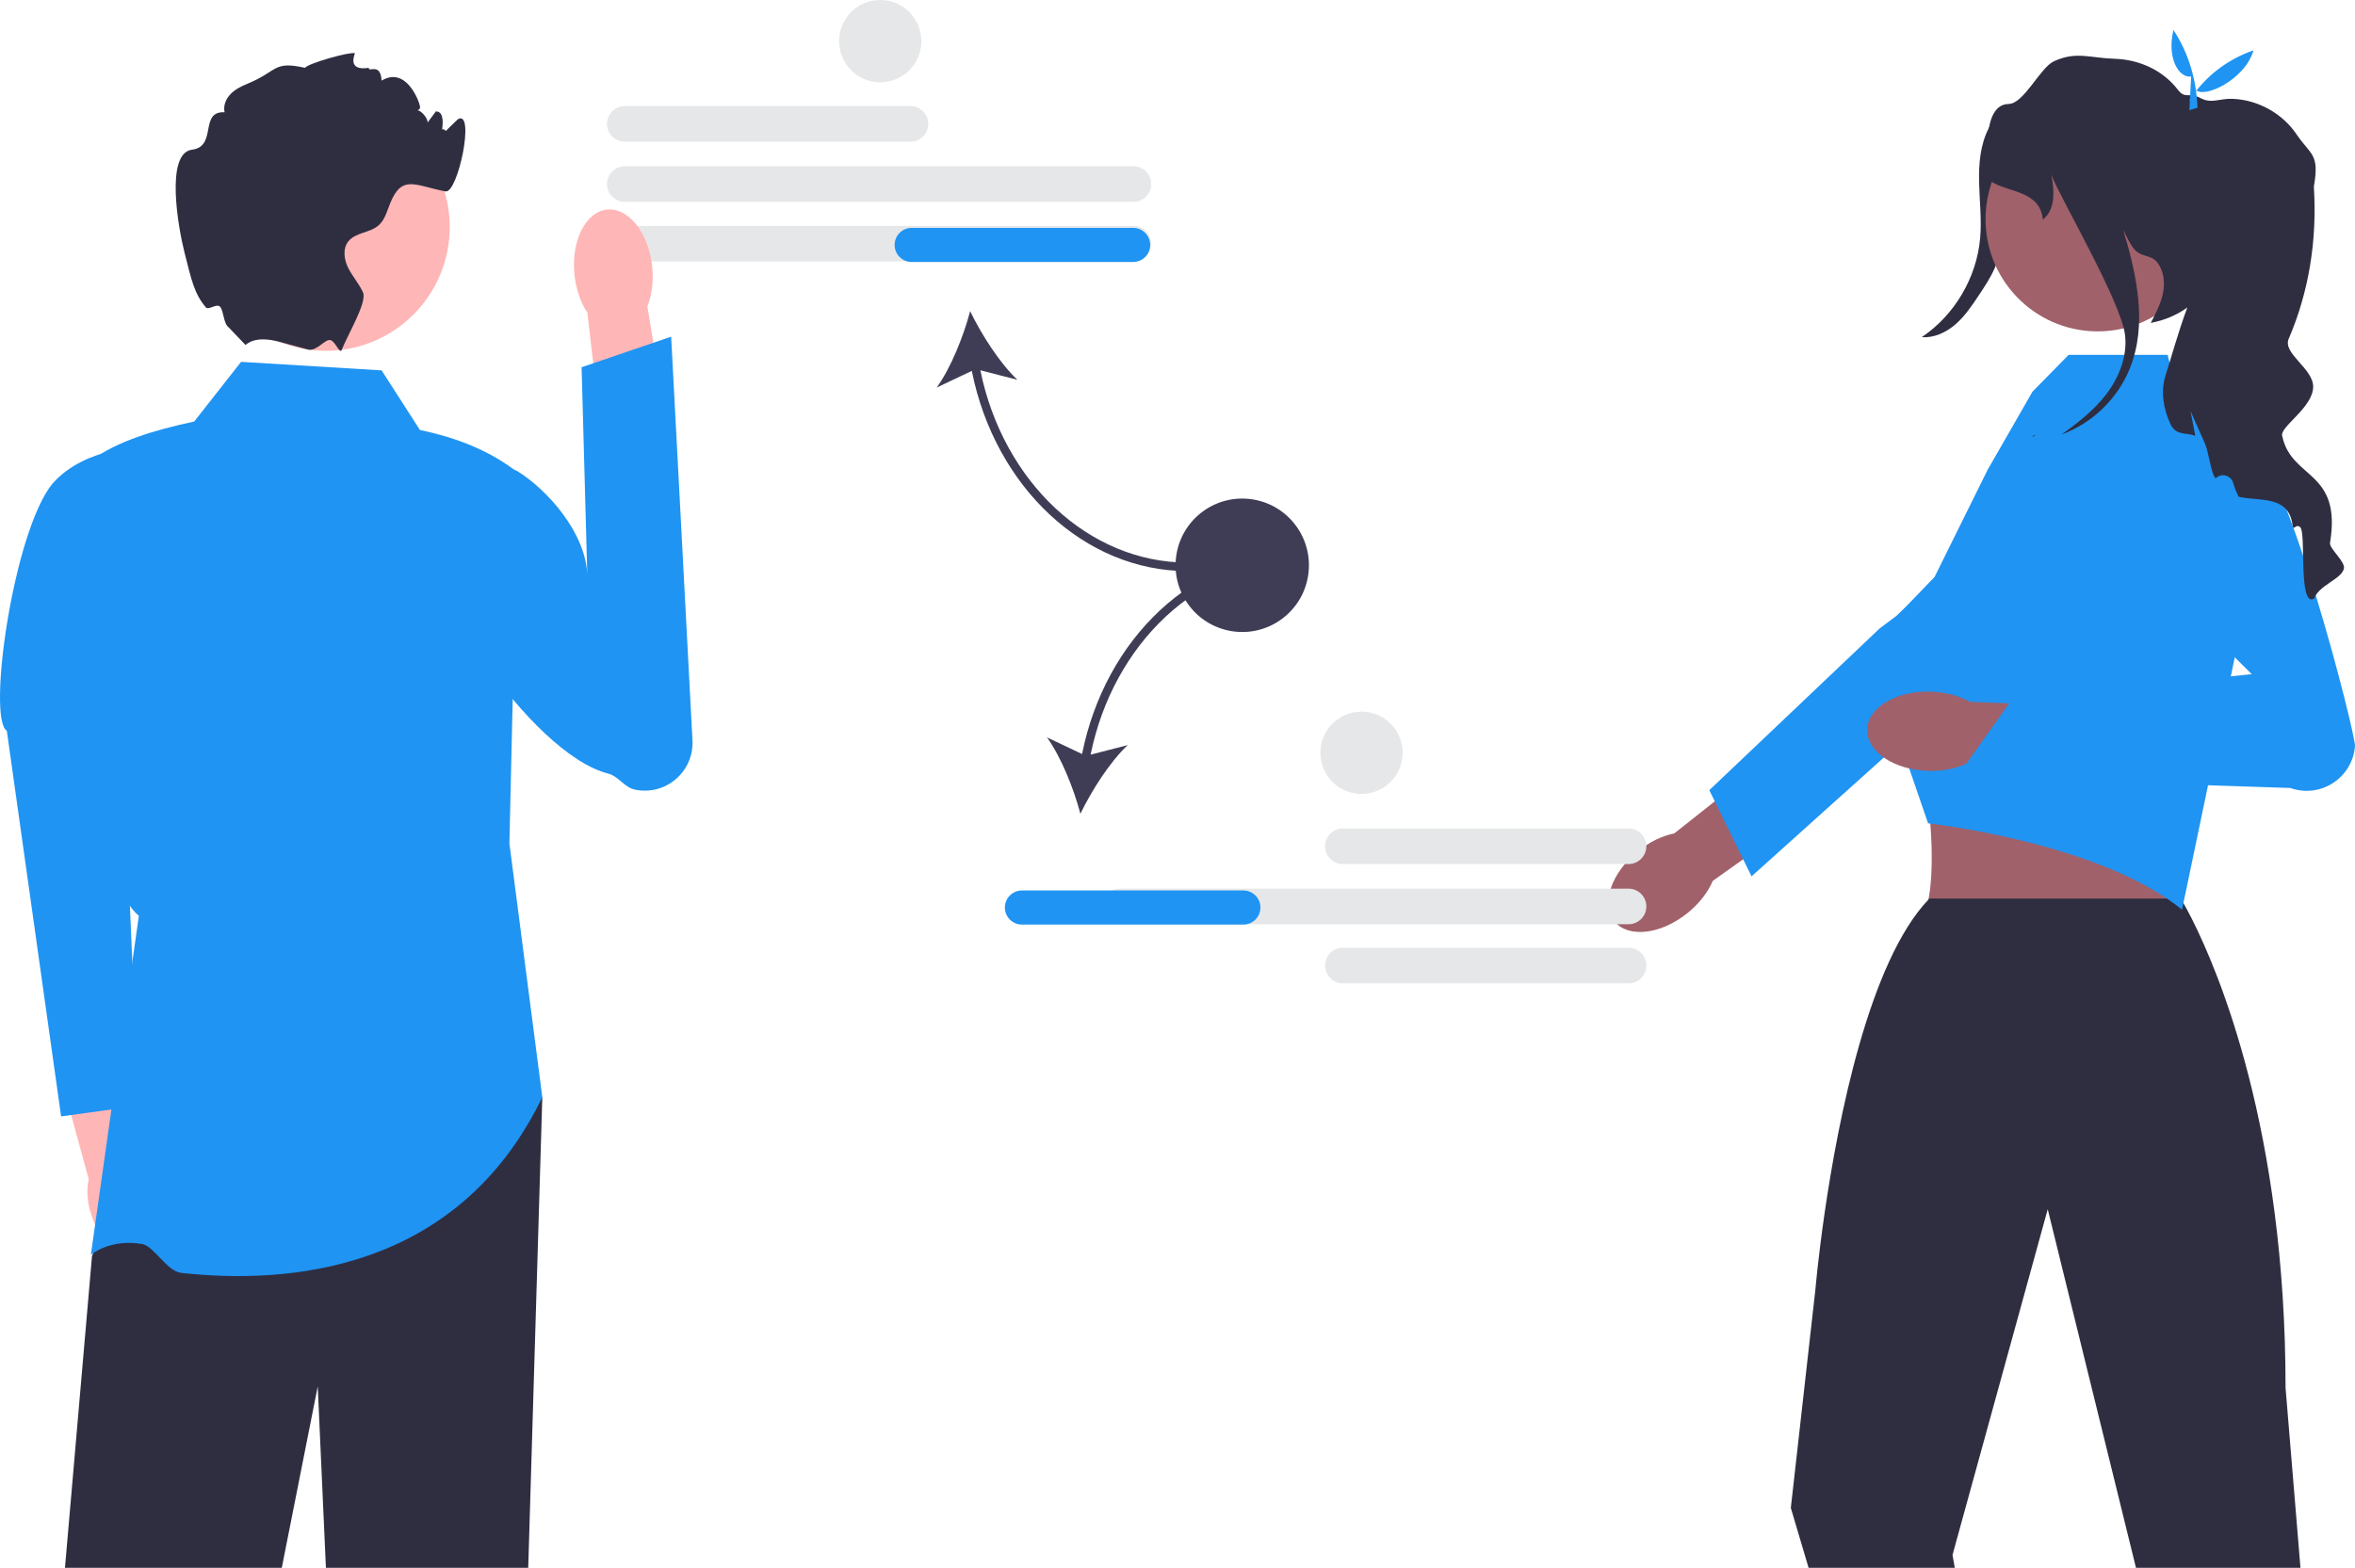 <svg width="443" height="295" viewBox="0 0 443 295" fill="none" xmlns="http://www.w3.org/2000/svg">
<g clip-path="url(#clip0_42_1438)">
<path d="M171.274 26.651H117.528C115.684 26.651 114.184 25.15 114.184 23.305C114.184 21.459 115.684 19.958 117.528 19.958H171.274C173.118 19.958 174.618 21.459 174.618 23.305C174.618 25.15 173.118 26.651 171.274 26.651Z" fill="#E6E7E8"/>
<path d="M213.218 37.978H117.528C115.684 37.978 114.184 36.477 114.184 34.632C114.184 32.787 115.684 31.285 117.528 31.285H213.218C215.062 31.285 216.562 32.787 216.562 34.632C216.562 36.477 215.062 37.978 213.218 37.978Z" fill="#E6E7E8"/>
<path d="M213.218 49.204H117.528C115.684 49.204 114.184 47.703 114.184 45.857C114.184 44.012 115.684 42.511 117.528 42.511H213.218C215.062 42.511 216.562 44.012 216.562 45.857C216.562 47.703 215.062 49.204 213.218 49.204Z" fill="#E6E7E8"/>
<path d="M223.354 107.457V105.853C204.859 105.853 188.708 90.733 184.414 69.671L191.383 71.465C188.012 68.269 184.607 62.919 182.495 58.547C181.247 63.241 178.917 69.14 176.212 72.917L182.806 69.791C187.19 91.703 204.036 107.457 223.354 107.457Z" fill="#3F3D56"/>
<path d="M216.358 46.088C216.358 47.856 214.921 49.295 213.154 49.295H171.493C169.726 49.295 168.288 47.856 168.288 46.088C168.288 44.319 169.726 42.88 171.493 42.88H213.154C214.921 42.88 216.358 44.319 216.358 46.088Z" fill="#1F94F3"/>
<path d="M28.765 224.743C28.131 222.533 27.045 220.648 25.752 219.303L21.054 197.871L10.814 200.382L16.682 221.852C16.296 223.669 16.373 225.838 17.007 228.048C18.456 233.097 22.263 236.45 25.509 235.538C28.756 234.625 30.214 229.793 28.765 224.743Z" fill="#FFB6B6"/>
<path d="M27.349 84.154C27.349 84.154 16.288 83.772 9.879 90.989C2.536 99.966 -2.484 135.142 1.285 137.51L11.494 210.062L26.052 208.06L22.315 121.009L27.349 84.154Z" fill="#1F94F3"/>
<path d="M102.014 206.448L99.364 294.997H61.308L59.77 260.865L53.008 294.997H12.221L17.308 236.321L22.564 223.982L26.121 215.619L102.014 206.448Z" fill="#2F2E41"/>
<path d="M71.787 69.691L45.349 68.087L36.536 79.312C28.924 80.943 22.05 83.049 17.308 86.528C18.442 120.145 15.95 163.856 26.121 172.321L17.089 236.115C17.089 236.115 20.731 232.992 26.815 234.095C28.917 234.476 31.454 239.214 34.037 239.501C53.882 241.708 86.063 239.439 102.013 206.448L95.823 158.691L97.425 88.934C92.416 84.971 86.188 82.396 78.998 80.916L71.787 69.691Z" fill="#1F94F3"/>
<path d="M122.686 50.176C122.973 52.955 122.609 55.57 121.77 57.666L126.174 83.974L113.604 85.705L110.49 58.831C109.24 56.951 108.35 54.467 108.063 51.687C107.408 45.337 110.15 39.85 114.188 39.433C118.226 39.015 122.031 43.825 122.686 50.176Z" fill="#FFB6B6"/>
<path d="M80.895 90.944C79.579 92.887 79.945 95.072 79.631 97.696C78.297 108.839 99.632 141.763 114.394 145.554C116.331 146.052 117.435 148.143 119.39 148.564C125.182 149.81 130.575 145.209 130.262 139.288L126.252 63.35L109.406 69.101L110.484 108.526C110.377 100.359 102.883 92.042 97.207 88.583C97.207 88.583 85.709 83.835 80.895 90.944Z" fill="#1F94F3"/>
<path d="M61.312 66.012C74.174 66.012 84.6 55.577 84.6 42.705C84.6 29.834 74.174 19.399 61.312 19.399C48.45 19.399 38.024 29.834 38.024 42.705C38.024 55.577 48.45 66.012 61.312 66.012Z" fill="#FFB6B6"/>
<path d="M83.004 25.591C82.804 25.64 86.07 22.454 86.209 22.384C89.413 20.78 86.121 36.456 83.805 36.015C78.109 34.932 75.649 32.783 73.438 38.148C72.821 39.639 72.436 41.323 71.235 42.389C69.584 43.84 66.844 43.72 65.498 45.452C64.417 46.847 64.729 48.9 65.53 50.471C66.332 52.051 67.549 53.39 68.278 55.002C69.096 56.814 65.611 62.578 64.281 65.818V65.826L64.273 65.845C63.919 66.695 63.08 64.247 62.193 64.002C61.132 63.71 59.569 66.217 57.879 65.762C57.871 65.762 57.863 65.754 57.855 65.754C56.245 65.305 54.45 64.824 52.672 64.343H52.664C47.656 62.979 46.39 64.936 46.15 64.88L43.041 61.624C41.975 60.847 42.095 58.337 41.343 57.663C40.728 57.112 39.194 58.386 38.742 57.856C36.526 55.258 36.016 52.66 34.709 47.529C33.516 42.838 31.04 28.799 36.127 28.165C40.926 27.564 37.417 20.877 42.248 21.125C41.96 19.907 42.497 18.6 43.37 17.702C44.235 16.796 45.389 16.234 46.551 15.753C52.279 13.412 51.326 11.399 57.367 12.762C57.967 11.921 65.672 9.726 66.762 10.007C66.842 10.023 65.082 13.444 69.384 12.762C69.224 13.749 71.569 11.61 71.787 15.168C76.376 12.412 78.846 19.009 78.998 19.979C79.198 21.189 77.372 20.572 78.59 20.756C79.311 20.869 80.544 22.336 80.424 23.066C80.945 22.36 81.466 21.663 81.995 20.957C82.091 20.965 82.179 20.981 82.275 20.997C84.71 21.462 81.918 29.43 82.019 26.946C82.203 22.384 85.431 25.054 83.004 25.591Z" fill="#2F2E41"/>
<path d="M380.051 20.813C379.191 27.891 378.251 34.959 377.231 42.015C376.817 44.882 376.379 47.784 375.227 50.44C374.44 52.254 373.339 53.909 372.243 55.554C370.949 57.498 369.633 59.466 367.875 61.003C366.117 62.539 363.833 63.618 361.506 63.437C367.68 59.278 371.83 52.243 372.485 44.823C372.793 41.336 372.371 37.83 372.289 34.329C372.208 30.829 372.501 27.207 374.115 24.1C375.728 20.994 378.916 18.507 382.413 18.595L380.051 20.813Z" fill="#2F2E41"/>
<path d="M317.478 171.771C312.455 175.849 306.28 176.561 303.687 173.361C301.094 170.162 303.065 164.262 308.089 160.185C310.288 158.4 312.707 157.26 314.95 156.81L336.454 139.799L344.216 150.068L322.194 165.748C321.291 167.852 319.677 169.986 317.478 171.771Z" fill="#A0616A"/>
<path d="M321.54 148.677L353.581 118.25L356.786 115.845C356.786 115.845 375.179 97.911 379.942 97.5C381.959 97.327 383.976 97.83 385.676 98.935C388.421 100.717 389.843 103.649 389.843 106.605C389.843 109.075 388.849 111.557 386.814 113.385L357.48 139.74L345.001 150.95L329.482 164.897L327.904 161.681L322.569 150.782L321.54 148.677Z" fill="#1F94F3"/>
<path d="M390.052 128.085L357.971 137.919C363.342 139.433 365.591 172.188 360.592 173.205C360.592 173.205 413.762 176.99 410.86 173.205C407.324 168.591 412.067 137.932 414.328 137.919L390.052 128.085Z" fill="#A0616A"/>
<path d="M432.741 295L429.937 261.132C429.937 249.017 429.152 238.072 427.894 228.314C422.855 189.146 410.22 169.069 410.22 169.069H362.951C362.887 169.141 362.823 169.197 362.759 169.269L362.751 169.277C351.599 181.008 345.798 210.506 343.218 228.314C341.993 236.789 341.496 242.618 341.496 242.618L336.873 283.735L340.214 295H367.718L367.286 292.587L384.983 228.314L385.2 227.528L385.392 228.314L401.8 295L432.741 295Z" fill="#2F2E41"/>
<path d="M363.92 108.548L373.908 88.369L382.325 73.708L389.131 66.767H407.757L409.491 73.708L419.895 79.493L423.575 108.416L410.464 171.169C394.858 158.443 362.692 154.918 362.692 154.918L357.48 139.74L354.035 121.454L353.619 119.268L363.92 108.548Z" fill="#1F94F3"/>
<path d="M362.722 145.051C356.256 144.867 351.109 141.38 351.226 137.262C351.342 133.144 356.678 129.955 363.144 130.139C365.975 130.219 368.552 130.932 370.546 132.055L397.934 133.177L397.134 146.028L370.22 143.558C368.166 144.565 365.552 145.131 362.722 145.051Z" fill="#A0616A"/>
<path d="M397.746 101.186L423.581 126.855L378.581 131.467L368.123 146.188L430.845 148.27C436.504 150.286 442.532 146.372 442.998 140.379C443.155 138.355 430.27 87.001 422.469 82.233C413.326 76.645 397.746 101.186 397.746 101.186Z" fill="#1F94F3"/>
<path d="M415.692 41.58C415.88 29.92 406.588 20.316 394.938 20.128C383.288 19.94 373.691 29.239 373.503 40.899C373.315 52.558 382.607 62.162 394.258 62.35C405.908 62.538 415.504 53.239 415.692 41.58Z" fill="#A0616A"/>
<path d="M440.909 107.025C440.38 109.029 436.262 110.064 435.301 112.637C432.24 114.385 433.899 100.105 432.665 99.167C431.711 98.453 431.455 100.177 431.239 98.694C430.421 93.129 425.078 94.372 421.12 93.474C420.671 92.6 420.327 91.75 420.102 90.924C419.702 89.433 417.875 88.912 416.794 90.01C416.305 89.578 415.952 88.046 415.608 86.515C415.359 85.4 415.111 84.286 414.823 83.58L412.067 77.358L412.956 81.992C411.153 81.343 409.335 82.016 408.285 79.787C406.939 76.925 406.402 73.573 407.38 70.567C408.269 67.841 409.767 62.38 411.458 57.858C409.543 59.245 407.244 60.255 404.576 60.761C405.521 58.965 406.483 57.136 406.883 55.14C407.276 53.144 407.035 50.922 405.769 49.335C404.728 48.028 403.19 48.357 401.892 47.306C400.882 46.489 400.009 44.396 399.4 43.249C401.996 51.885 403.959 61.057 400.658 69.3C398.375 75.009 393.568 79.651 387.799 81.76C390.868 79.563 393.864 77.222 396.163 74.239C398.623 71.04 400.225 66.999 399.737 62.99C398.968 56.696 387.302 36.787 385.868 32.874C386.654 36.699 386.349 39.681 384.282 41.325C383.745 35.776 377.704 36.282 374.412 34.061C374.412 34.061 371.864 19.652 377.841 19.564C380.725 19.524 383.745 12.741 386.365 11.53C390.547 9.598 393.111 10.912 397.75 11.057C402.38 11.193 406.827 13.19 409.655 16.854C411.137 18.77 411.682 17.247 413.909 18.441C416.024 19.572 417.45 18.522 419.846 18.594C424.645 18.722 429.3 21.288 431.992 25.257C434.684 29.234 436.342 28.865 435.277 35.015C435.261 35.087 435.261 35.231 435.277 35.448C435.861 45.133 434.363 54.843 430.526 63.759C429.34 66.501 435.14 69.332 435.132 72.755C435.124 76.732 428.723 80.357 429.316 82.056C431.014 90.243 440.556 88.423 438.305 102.126C438.121 103.24 441.261 105.686 440.909 107.025Z" fill="#2F2E41"/>
<path d="M382.461 81.953C382.638 81.897 382.814 81.833 382.991 81.76C382.766 81.921 382.55 82.073 382.325 82.234L382.461 81.953Z" fill="#2F2E41"/>
<path d="M412.178 14.401C409.883 14.742 407.552 10.931 408.855 5.647C411.695 9.992 413.146 14.884 413.375 20.258L411.844 20.732L412.178 14.401Z" fill="#1F94F3"/>
<path d="M423.904 9.468C422.338 15.022 414.385 18.739 412.98 16.806L412.819 20.118L411.836 18.852C414.688 14.607 418.576 11.35 423.904 9.468Z" fill="#1F94F3"/>
<path d="M249.261 159.233C249.261 157.388 250.761 155.887 252.605 155.887H306.351C308.195 155.887 309.695 157.388 309.695 159.233C309.695 161.079 308.195 162.58 306.351 162.58H252.605C250.761 162.58 249.261 161.079 249.261 159.233Z" fill="#E6E7E8"/>
<path d="M249.261 181.684C249.261 179.838 250.761 178.337 252.605 178.337H306.351C308.195 178.337 309.695 179.838 309.695 181.684C309.695 183.529 308.195 185.03 306.351 185.03H252.605C250.761 185.03 249.261 183.529 249.261 181.684Z" fill="#E6E7E8"/>
<path d="M210.661 173.907C208.817 173.907 207.317 172.406 207.317 170.56C207.317 168.715 208.817 167.214 210.661 167.214H306.351C308.195 167.214 309.695 168.715 309.695 170.56C309.695 172.406 308.195 173.907 306.351 173.907H210.661Z" fill="#E6E7E8"/>
<path d="M203.547 141.877L196.954 138.751C199.658 142.528 201.988 148.427 203.236 153.121C205.348 148.749 208.753 143.398 212.124 140.203L205.155 141.997C209.449 120.935 225.6 105.815 244.096 105.815V104.211C224.777 104.211 207.932 119.965 203.547 141.877Z" fill="#3F3D56"/>
<path d="M233.895 173.968H192.234C190.467 173.968 189.029 172.529 189.029 170.761C189.029 168.992 190.467 167.554 192.234 167.554H233.895C235.662 167.554 237.1 168.992 237.1 170.761C237.1 172.529 235.662 173.968 233.895 173.968Z" fill="#1F94F3"/>
<path d="M246.062 108.376C247.172 101.532 242.528 95.084 235.69 93.973C228.851 92.862 222.408 97.51 221.298 104.354C220.188 111.198 224.832 117.647 231.671 118.757C238.509 119.868 244.953 115.22 246.062 108.376Z" fill="#3F3D56"/>
<path d="M165.58 15.487C169.854 15.487 173.318 12.02 173.318 7.743C173.318 3.467 169.854 0 165.58 0C161.307 0 157.843 3.467 157.843 7.743C157.843 12.02 161.307 15.487 165.58 15.487Z" fill="#E6E7E8"/>
<path d="M256.113 149.388C260.386 149.388 263.85 145.921 263.85 141.644C263.85 137.368 260.386 133.901 256.113 133.901C251.84 133.901 248.375 137.368 248.375 141.644C248.375 145.921 251.84 149.388 256.113 149.388Z" fill="#E6E7E8"/>
</g>
<defs>
<clipPath id="clip0_42_1438">
<rect width="443" height="295" fill="white"/>
</clipPath>
</defs>
</svg>
